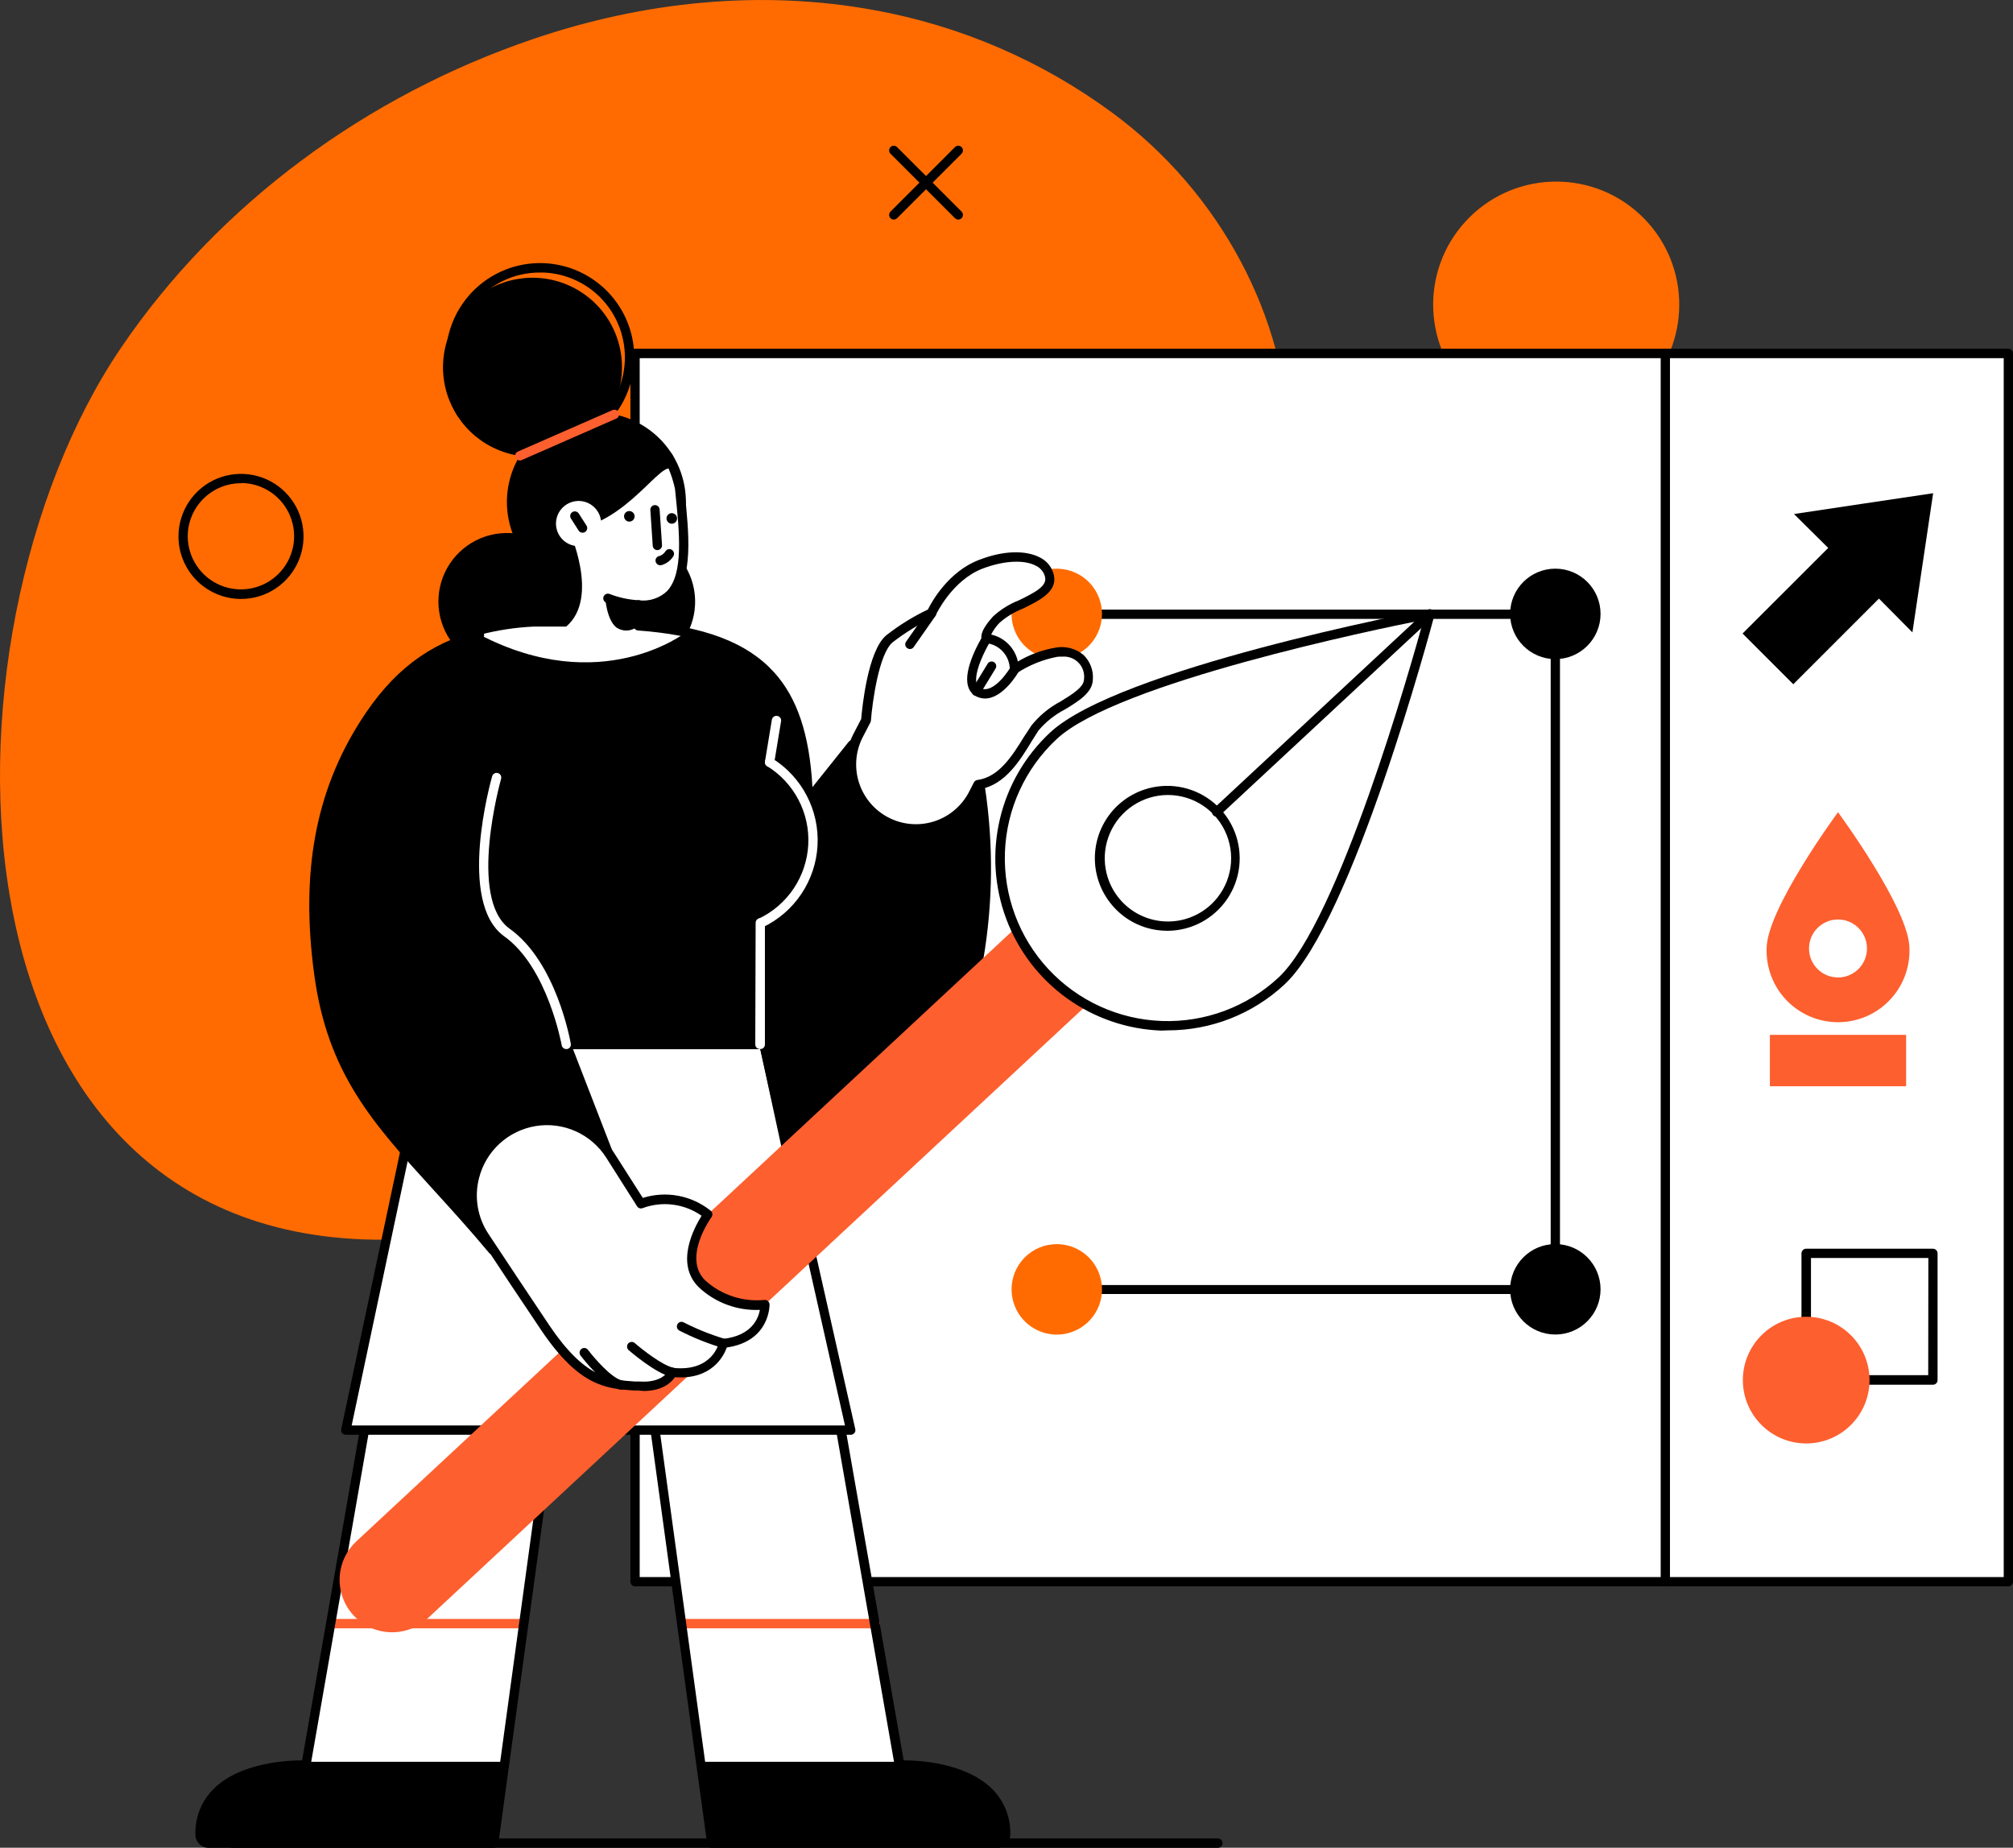 <?xml version="1.0" encoding="UTF-8"?> <svg xmlns="http://www.w3.org/2000/svg" width="207" height="190" viewBox="0 0 207 190" fill="none"><rect x="0" y="0" width="207" height="190" fill="#333333" stroke="none"/><g clip-path="url(#clip0_5588_13055)"><path d="M151.473 40.649C146.324 35.924 145.981 27.92 150.705 22.771C155.43 17.622 163.433 17.278 168.582 22.003C173.731 26.728 174.074 34.732 169.35 39.881C164.625 45.03 156.622 45.374 151.473 40.649Z" fill="#FF6B00"></path><path d="M89.871 1.036C98.752 2.639 107.147 6.259 114.409 11.617C136.845 28.153 140.965 63.311 112.605 76.002C98.172 82.455 80.244 86.062 75.825 103.7C71.98 119.066 56.913 126.659 41.869 127.412C-6.923 129.834 -7.765 65.502 12.451 35.754C22.54 20.895 37.786 9.799 54.812 4.017C66.325 0.09 78.388 -1.066 89.871 1.036Z" fill="#FF6B00"></path><path d="M65.304 36.35H206.523V162.644H65.304V36.35Z" fill="white"></path><path d="M65.304 163.121H206.523C206.65 163.121 206.771 163.071 206.86 162.982C206.95 162.892 207 162.771 207 162.644V36.335C207 36.209 206.95 36.087 206.86 35.998C206.771 35.909 206.65 35.858 206.523 35.858H65.304C65.178 35.858 65.056 35.909 64.967 35.998C64.877 36.087 64.827 36.209 64.827 36.335V162.644C64.827 162.771 64.877 162.892 64.967 162.982C65.056 163.071 65.178 163.121 65.304 163.121ZM206.046 162.167H65.781V36.827H206.046V162.167Z" fill="black"></path><path d="M58.024 136.421L50.752 189.523H21.55C21.428 189.539 21.303 189.529 21.185 189.493C21.067 189.457 20.958 189.397 20.865 189.316C20.772 189.235 20.698 189.135 20.646 189.023C20.595 188.911 20.567 188.789 20.566 188.666C20.521 181.028 31.453 181.497 31.453 181.497L39.545 135.229L58.024 136.421Z" fill="white"></path><path d="M65.9 136.421L73.172 189.523H102.389C102.512 189.54 102.636 189.531 102.755 189.495C102.873 189.46 102.983 189.4 103.076 189.319C103.17 189.237 103.244 189.137 103.295 189.025C103.347 188.912 103.373 188.79 103.373 188.666C103.418 181.028 92.486 181.497 92.486 181.497L84.394 135.229L65.9 136.421Z" fill="white"></path><path d="M70.252 167.436H89.938C90.006 167.444 90.075 167.438 90.141 167.418C90.207 167.398 90.267 167.364 90.319 167.318C90.37 167.273 90.411 167.217 90.439 167.154C90.468 167.092 90.482 167.024 90.482 166.955C90.482 166.886 90.468 166.818 90.439 166.756C90.411 166.693 90.37 166.637 90.319 166.592C90.267 166.547 90.207 166.513 90.141 166.492C90.075 166.472 90.006 166.466 89.938 166.474H70.252C70.134 166.489 70.026 166.546 69.948 166.634C69.87 166.723 69.827 166.837 69.827 166.955C69.827 167.073 69.87 167.187 69.948 167.276C70.026 167.364 70.134 167.421 70.252 167.436Z" fill="#FD5F2F"></path><path d="M34.292 167.436H53.844C53.962 167.421 54.069 167.364 54.147 167.276C54.225 167.187 54.269 167.073 54.269 166.955C54.269 166.837 54.225 166.723 54.147 166.635C54.069 166.546 53.962 166.489 53.844 166.475H34.292C34.175 166.489 34.067 166.546 33.989 166.635C33.91 166.723 33.867 166.837 33.867 166.955C33.867 167.073 33.91 167.187 33.989 167.276C34.067 167.364 34.175 167.421 34.292 167.436Z" fill="#FD5F2F"></path><path d="M21.549 190.008H50.774C50.889 190.007 51 189.964 51.087 189.887C51.173 189.81 51.229 189.705 51.243 189.59L58.523 136.481C58.538 136.35 58.5 136.219 58.419 136.116C58.377 136.065 58.325 136.023 58.266 135.993C58.207 135.964 58.142 135.947 58.076 135.944L39.582 134.752C39.464 134.746 39.348 134.783 39.255 134.855C39.162 134.928 39.098 135.031 39.075 135.147L31.065 181.013C29.575 181.013 24.791 181.229 22.041 183.875C21.399 184.492 20.894 185.238 20.559 186.063C20.224 186.889 20.066 187.776 20.096 188.666C20.098 188.852 20.137 189.035 20.212 189.204C20.287 189.373 20.396 189.526 20.533 189.651C20.669 189.777 20.829 189.874 21.004 189.935C21.179 189.996 21.364 190.021 21.549 190.008ZM50.356 189.046H21.549C21.356 189.046 21.043 189.002 21.043 188.666C21.013 187.906 21.145 187.147 21.429 186.441C21.712 185.735 22.142 185.097 22.689 184.568C25.588 181.766 31.378 181.974 31.437 181.974C31.553 181.978 31.666 181.94 31.756 181.868C31.846 181.796 31.908 181.693 31.929 181.58L39.939 135.736L57.495 136.861L50.356 189.046Z" fill="black"></path><path d="M50.752 189.523H21.55C21.427 189.539 21.303 189.529 21.185 189.493C21.067 189.457 20.958 189.397 20.865 189.316C20.772 189.235 20.697 189.135 20.646 189.023C20.594 188.911 20.567 188.789 20.566 188.666C20.521 181.028 31.453 181.497 31.453 181.497L31.505 181.162H51.914L50.752 189.523Z" fill="black"></path><path d="M102.397 190.008C102.585 190.027 102.775 190.008 102.955 189.949C103.134 189.891 103.3 189.795 103.441 189.669C103.581 189.542 103.693 189.388 103.77 189.215C103.847 189.042 103.887 188.855 103.887 188.666C103.917 187.776 103.76 186.889 103.425 186.063C103.089 185.238 102.584 184.492 101.942 183.875C99.192 181.229 94.386 181.013 92.926 181.013L84.886 135.147C84.863 135.031 84.799 134.928 84.706 134.855C84.613 134.783 84.497 134.746 84.379 134.752L65.885 135.944C65.819 135.947 65.754 135.964 65.695 135.993C65.636 136.023 65.584 136.065 65.542 136.116C65.461 136.219 65.423 136.35 65.438 136.481L72.718 189.59C72.732 189.705 72.788 189.81 72.874 189.887C72.96 189.964 73.072 190.007 73.187 190.008H102.397ZM92.822 181.974C94.073 181.974 98.738 182.146 101.257 184.568C101.801 185.098 102.229 185.737 102.511 186.443C102.794 187.149 102.925 187.906 102.896 188.666C102.896 189.002 102.583 189.046 102.397 189.046H73.59L66.444 136.883L83.999 135.758L92.01 181.602C92.031 181.716 92.092 181.818 92.182 181.89C92.272 181.963 92.386 182.001 92.501 181.997L92.822 181.974Z" fill="black"></path><path d="M73.172 189.523H102.389C102.512 189.54 102.636 189.531 102.755 189.495C102.873 189.46 102.983 189.4 103.076 189.319C103.17 189.237 103.244 189.137 103.295 189.025C103.347 188.912 103.373 188.79 103.373 188.666C103.418 181.028 92.486 181.497 92.486 181.497L92.434 181.162H72.032L73.172 189.523Z" fill="black"></path><path d="M171.248 163.121C171.374 163.121 171.495 163.071 171.585 162.982C171.674 162.892 171.725 162.771 171.725 162.644V36.335C171.725 36.209 171.674 36.087 171.585 35.998C171.495 35.909 171.374 35.858 171.248 35.858C171.121 35.858 171 35.909 170.911 35.998C170.821 36.087 170.771 36.209 170.771 36.335V162.644C170.771 162.771 170.821 162.892 170.911 162.982C171 163.071 171.121 163.121 171.248 163.121Z" fill="black"></path><path d="M187.998 56.343L179.191 65.144L184.407 70.36L193.214 61.552L196.657 65.025L197.722 57.871L198.788 50.717L191.635 51.783L184.481 52.856L187.998 56.343Z" fill="black"></path><path d="M181.665 97.53C181.634 98.514 181.8 99.494 182.155 100.413C182.51 101.331 183.046 102.169 183.731 102.876C184.416 103.583 185.236 104.146 186.143 104.53C187.049 104.914 188.024 105.111 189.008 105.111C189.993 105.111 190.967 104.914 191.874 104.53C192.78 104.146 193.601 103.583 194.286 102.876C194.97 102.169 195.506 101.331 195.861 100.413C196.216 99.494 196.383 98.514 196.352 97.53C196.352 93.476 189.005 83.52 189.005 83.52C189.005 83.52 181.665 93.476 181.665 97.53Z" fill="#FD5F2F"></path><path d="M189.005 100.511C187.359 100.511 186.024 99.176 186.024 97.53C186.024 95.884 187.359 94.549 189.005 94.549C190.651 94.549 191.985 95.884 191.985 97.53C191.985 99.176 190.651 100.511 189.005 100.511Z" fill="white"></path><path d="M182 106.413H196.009V111.696H182V106.413Z" fill="#FD5F2F"></path><path d="M185.734 142.39H198.766C198.893 142.39 199.014 142.34 199.103 142.25C199.193 142.161 199.243 142.04 199.243 141.913V128.88C199.243 128.753 199.193 128.632 199.103 128.543C199.014 128.453 198.893 128.403 198.766 128.403H185.734C185.607 128.403 185.484 128.453 185.394 128.542C185.303 128.631 185.251 128.753 185.249 128.88V141.913C185.249 141.976 185.262 142.039 185.287 142.097C185.311 142.156 185.347 142.209 185.392 142.253C185.437 142.297 185.49 142.332 185.549 142.356C185.608 142.379 185.671 142.391 185.734 142.39ZM198.282 141.406H186.226V129.357H198.297L198.282 141.406Z" fill="black"></path><path d="M185.734 148.426C182.137 148.426 179.221 145.51 179.221 141.913C179.221 138.316 182.137 135.4 185.734 135.4C189.33 135.4 192.246 138.316 192.246 141.913C192.246 145.51 189.33 148.426 185.734 148.426Z" fill="#FD5F2F"></path><path d="M159.937 67.775C157.369 67.775 155.288 65.693 155.288 63.125C155.288 60.556 157.369 58.475 159.937 58.475C162.505 58.475 164.587 60.556 164.587 63.125C164.587 65.693 162.505 67.775 159.937 67.775Z" fill="black"></path><path d="M91.906 22.579C92.034 22.577 92.156 22.526 92.248 22.438L98.88 15.805C98.97 15.716 99.02 15.594 99.02 15.466C99.02 15.339 98.97 15.217 98.88 15.127C98.79 15.037 98.668 14.987 98.541 14.987C98.414 14.987 98.292 15.037 98.202 15.127L91.57 21.759C91.481 21.85 91.432 21.972 91.432 22.099C91.432 22.225 91.481 22.347 91.57 22.438C91.66 22.525 91.78 22.576 91.906 22.579Z" fill="black"></path><path d="M98.537 22.579C98.665 22.577 98.788 22.526 98.88 22.438C98.969 22.347 99.019 22.225 99.019 22.099C99.019 21.972 98.969 21.85 98.88 21.759L92.248 15.127C92.204 15.083 92.151 15.047 92.093 15.023C92.034 14.999 91.972 14.987 91.909 14.987C91.846 14.987 91.784 14.999 91.726 15.023C91.668 15.047 91.615 15.083 91.57 15.127C91.526 15.172 91.49 15.225 91.466 15.283C91.442 15.341 91.43 15.403 91.43 15.466C91.43 15.529 91.442 15.592 91.466 15.65C91.49 15.708 91.526 15.761 91.57 15.805L98.202 22.438C98.291 22.526 98.412 22.577 98.537 22.579Z" fill="black"></path><path d="M24.783 61.589C26.055 61.589 27.298 61.212 28.356 60.506C29.413 59.799 30.238 58.795 30.724 57.62C31.211 56.444 31.338 55.151 31.09 53.904C30.842 52.656 30.23 51.511 29.33 50.611C28.431 49.712 27.285 49.099 26.038 48.851C24.791 48.603 23.497 48.73 22.322 49.217C21.147 49.704 20.143 50.528 19.436 51.586C18.73 52.643 18.353 53.887 18.353 55.158C18.355 56.864 19.033 58.498 20.238 59.704C21.444 60.909 23.078 61.587 24.783 61.589ZM24.783 49.666C25.865 49.668 26.921 49.99 27.82 50.592C28.718 51.194 29.418 52.049 29.831 53.048C30.244 54.048 30.351 55.147 30.139 56.208C29.927 57.268 29.406 58.242 28.641 59.006C27.875 59.771 26.901 60.291 25.84 60.501C24.779 60.712 23.68 60.603 22.681 60.189C21.682 59.775 20.828 59.074 20.228 58.174C19.627 57.275 19.306 56.218 19.306 55.136C19.312 53.688 19.892 52.301 20.919 51.28C21.946 50.259 23.335 49.687 24.783 49.689V49.666Z" fill="black"></path><path d="M70.52 52.081C70.43 53.899 69.802 55.649 68.717 57.11C67.631 58.571 66.137 59.678 64.423 60.29C62.709 60.902 60.852 60.992 59.087 60.548C57.322 60.105 55.728 59.147 54.506 57.798C53.285 56.448 52.491 54.767 52.226 52.966C51.96 51.166 52.234 49.327 53.013 47.682C53.793 46.037 55.042 44.66 56.604 43.725C58.166 42.791 59.97 42.34 61.787 42.431C62.995 42.49 64.179 42.787 65.271 43.304C66.364 43.821 67.344 44.549 68.155 45.445C68.966 46.341 69.592 47.389 69.998 48.527C70.404 49.666 70.582 50.874 70.52 52.081Z" fill="black"></path><path d="M63.948 38.221C63.858 40.039 63.23 41.789 62.145 43.25C61.059 44.711 59.565 45.818 57.851 46.429C56.137 47.041 54.28 47.131 52.515 46.688C50.749 46.244 49.155 45.287 47.934 43.938C46.713 42.588 45.919 40.907 45.653 39.106C45.388 37.305 45.662 35.466 46.441 33.821C47.22 32.176 48.47 30.8 50.032 29.865C51.593 28.93 53.397 28.48 55.215 28.57C56.422 28.63 57.606 28.926 58.699 29.444C59.791 29.961 60.771 30.688 61.583 31.585C62.394 32.481 63.02 33.528 63.426 34.667C63.832 35.806 64.009 37.013 63.948 38.221Z" fill="black"></path><path d="M55.521 46.432C58.008 46.436 60.401 45.482 62.205 43.768C64.008 42.055 65.083 39.714 65.207 37.229C65.304 35.315 64.83 33.415 63.847 31.77C62.863 30.125 61.413 28.808 59.681 27.987C57.949 27.166 56.012 26.878 54.116 27.158C52.22 27.439 50.45 28.275 49.029 29.562C47.609 30.849 46.602 32.529 46.136 34.388C45.67 36.248 45.767 38.203 46.413 40.008C47.06 41.813 48.227 43.385 49.767 44.526C51.307 45.667 53.151 46.325 55.066 46.417L55.521 46.432ZM55.521 28.026H55.968C57.112 28.082 58.234 28.362 59.27 28.852C60.306 29.342 61.235 30.031 62.004 30.88C62.773 31.73 63.367 32.722 63.751 33.802C64.136 34.881 64.304 36.026 64.246 37.17C64.191 38.317 63.91 39.442 63.419 40.48C62.928 41.518 62.237 42.449 61.385 43.219C60.534 43.99 59.539 44.585 58.457 44.97C57.375 45.355 56.228 45.523 55.081 45.464C53.356 45.381 51.695 44.788 50.308 43.76C48.921 42.732 47.871 41.315 47.29 39.689C46.709 38.063 46.623 36.302 47.045 34.627C47.466 32.953 48.375 31.441 49.656 30.284C51.253 28.828 53.337 28.022 55.498 28.026H55.521Z" fill="black"></path><path d="M59.172 62.208C59.102 63.6 58.622 64.94 57.792 66.059C56.961 67.178 55.818 68.026 54.505 68.495C53.193 68.964 51.772 69.034 50.42 68.696C49.068 68.358 47.847 67.626 46.911 66.594C45.974 65.562 45.365 64.275 45.16 62.897C44.954 61.519 45.161 60.111 45.756 58.85C46.35 57.59 47.305 56.534 48.499 55.816C49.693 55.098 51.074 54.75 52.465 54.816C54.334 54.908 56.09 55.739 57.347 57.125C58.605 58.511 59.261 60.339 59.172 62.208Z" fill="black"></path><path d="M71.473 62.208C71.406 63.602 70.926 64.945 70.095 66.066C69.264 67.187 68.119 68.037 66.806 68.508C65.492 68.979 64.068 69.049 62.714 68.711C61.36 68.372 60.137 67.64 59.199 66.606C58.261 65.573 57.651 64.284 57.446 62.904C57.24 61.523 57.449 60.113 58.045 58.851C58.641 57.589 59.597 56.532 60.794 55.814C61.991 55.096 63.373 54.748 64.767 54.816C66.636 54.908 68.392 55.739 69.649 57.125C70.906 58.511 71.563 60.339 71.473 62.208Z" fill="black"></path><path d="M35.566 147.055L43.978 107.411H78.553L87.487 147.055H35.566Z" fill="white"></path><path d="M35.566 147.532H87.487C87.559 147.533 87.63 147.517 87.695 147.487C87.76 147.456 87.816 147.411 87.861 147.355C87.905 147.298 87.937 147.233 87.952 147.163C87.967 147.093 87.966 147.02 87.949 146.951L79.008 107.307C78.985 107.201 78.927 107.106 78.843 107.038C78.759 106.97 78.654 106.934 78.546 106.934H43.971C43.861 106.932 43.753 106.969 43.667 107.039C43.581 107.108 43.523 107.206 43.502 107.314L35.089 146.958C35.073 147.027 35.074 147.099 35.089 147.168C35.105 147.237 35.137 147.302 35.181 147.357C35.225 147.412 35.282 147.456 35.346 147.487C35.41 147.517 35.48 147.533 35.551 147.532H35.566ZM86.891 146.578H36.162L44.359 107.888H78.181L86.891 146.578Z" fill="black"></path><path d="M37.51 74.34C40.916 68.997 45.558 64.898 54.887 64.466L65.49 64.339C78.761 65.286 82.874 70.815 83.143 82.395V82.231L87.614 76.575L100.773 81.046C100.773 81.046 106.868 114.93 81.213 119.871L78.53 107.486H58.195L62.435 118.44L50.64 128.545C41.556 117.702 34.508 112.993 32.756 100.168C31.236 88.267 33.606 80.421 37.51 74.34Z" fill="black"></path><path d="M54.887 64.429H58.225C61.727 61.448 58.486 54.466 58.486 54.466C64.447 54.048 68.172 46.909 69.156 48.355C69.555 48.921 69.811 49.576 69.901 50.263C70.505 56.165 71.287 62.514 65.676 62.238L65.572 64.347C67.242 64.46 68.902 64.684 70.542 65.017C70.341 65.174 61.734 71.724 49.343 65.271C51.156 64.797 53.014 64.515 54.887 64.429Z" fill="white"></path><path d="M50.67 128.954C50.785 128.953 50.896 128.911 50.983 128.835L62.779 118.723C62.853 118.658 62.906 118.572 62.93 118.476C62.954 118.38 62.948 118.279 62.913 118.186L58.926 107.888H78.18L80.781 119.9C80.808 120.022 80.881 120.129 80.986 120.197C81.09 120.265 81.217 120.29 81.34 120.265C92.04 118.209 98.88 110.72 101.116 98.655C102.114 92.79 102.169 86.802 101.28 80.92C101.265 80.835 101.227 80.757 101.17 80.692C101.114 80.628 101.041 80.58 100.959 80.554L87.8 76.121C87.707 76.089 87.606 76.087 87.511 76.115C87.416 76.143 87.332 76.199 87.271 76.277L83.545 80.942C83.247 75.517 81.973 71.724 79.567 69.094C76.765 66.031 72.353 64.376 65.684 63.877C65.558 63.867 65.433 63.908 65.336 63.99C65.24 64.073 65.18 64.19 65.17 64.317C65.16 64.443 65.201 64.569 65.284 64.665C65.366 64.761 65.483 64.821 65.61 64.831C77.763 65.733 82.376 70.502 82.651 82.41C82.653 82.532 82.702 82.648 82.789 82.734C82.875 82.821 82.991 82.87 83.113 82.872C83.234 82.874 83.352 82.832 83.443 82.751C83.534 82.671 83.592 82.56 83.605 82.44L87.793 77.164L100.356 81.397C101.183 87.085 101.116 92.868 100.155 98.536C97.986 110.198 91.742 117.165 81.593 119.304L79.008 107.381C78.987 107.274 78.929 107.177 78.845 107.108C78.761 107.039 78.655 107.001 78.546 107.001H58.211C58.133 107.001 58.057 107.019 57.988 107.055C57.919 107.091 57.86 107.143 57.816 107.207C57.772 107.271 57.744 107.345 57.735 107.422C57.726 107.499 57.736 107.577 57.764 107.649L61.884 118.283L50.707 127.866C48.829 125.631 47.078 123.708 45.372 121.838C39.113 114.952 34.59 109.974 33.256 100.093C31.877 89.839 33.345 81.747 37.891 74.623C40.983 69.772 44.545 67.037 49.425 65.763C49.486 65.747 49.543 65.719 49.593 65.682C49.643 65.644 49.685 65.597 49.717 65.543C49.749 65.489 49.77 65.429 49.779 65.367C49.788 65.305 49.784 65.242 49.768 65.181C49.753 65.121 49.725 65.064 49.687 65.013C49.65 64.963 49.602 64.921 49.549 64.889C49.495 64.858 49.435 64.837 49.373 64.828C49.311 64.819 49.248 64.823 49.187 64.838C44.053 66.18 40.32 69.041 37.086 74.109C32.414 81.434 30.901 89.757 32.31 100.19C33.681 110.362 38.271 115.437 44.664 122.449C46.452 124.416 48.308 126.45 50.282 128.82C50.323 128.868 50.373 128.907 50.43 128.935C50.486 128.964 50.547 128.98 50.61 128.984L50.67 128.954Z" fill="black"></path><path d="M58.225 107.873H58.307C58.37 107.863 58.429 107.841 58.482 107.808C58.536 107.774 58.582 107.731 58.618 107.679C58.654 107.628 58.679 107.57 58.693 107.508C58.706 107.447 58.707 107.383 58.695 107.322C58.635 106.979 57.205 98.923 52.406 95.496C48.069 92.388 51.497 80.204 51.527 80.085C51.544 80.025 51.55 79.962 51.543 79.9C51.536 79.837 51.517 79.777 51.487 79.722C51.457 79.667 51.416 79.618 51.368 79.579C51.319 79.54 51.263 79.51 51.202 79.493C51.142 79.475 51.079 79.469 51.017 79.476C50.955 79.483 50.894 79.502 50.839 79.532C50.784 79.562 50.736 79.603 50.696 79.652C50.657 79.701 50.628 79.757 50.61 79.817C50.461 80.346 46.974 92.776 51.847 96.278C56.318 99.467 57.741 107.411 57.756 107.456C57.77 107.57 57.826 107.676 57.912 107.753C57.999 107.829 58.11 107.872 58.225 107.873Z" fill="white"></path><path d="M78.24 95.391C78.312 95.391 78.383 95.375 78.449 95.346C80.054 94.578 81.422 93.391 82.411 91.912C83.4 90.432 83.972 88.713 84.069 86.936C84.165 85.159 83.781 83.388 82.957 81.811C82.133 80.233 80.901 78.906 79.388 77.969C79.279 77.904 79.15 77.885 79.028 77.914C78.906 77.943 78.799 78.019 78.732 78.125C78.666 78.233 78.645 78.362 78.674 78.485C78.704 78.608 78.781 78.715 78.888 78.781C80.255 79.626 81.368 80.823 82.112 82.248C82.856 83.672 83.202 85.27 83.114 86.875C83.026 88.479 82.508 90.03 81.614 91.365C80.719 92.7 79.482 93.769 78.031 94.46C77.918 94.514 77.831 94.612 77.789 94.73C77.747 94.849 77.754 94.979 77.808 95.093C77.844 95.179 77.903 95.253 77.98 95.306C78.057 95.359 78.147 95.388 78.24 95.391Z" fill="white"></path><path d="M79.141 78.856C79.254 78.857 79.363 78.818 79.449 78.745C79.535 78.673 79.593 78.572 79.611 78.461L80.319 74.161C80.329 74.099 80.327 74.036 80.313 73.975C80.299 73.914 80.272 73.856 80.236 73.806C80.199 73.755 80.152 73.712 80.099 73.68C80.045 73.647 79.986 73.626 79.924 73.617C79.799 73.595 79.671 73.624 79.567 73.697C79.464 73.769 79.394 73.88 79.372 74.004L78.664 78.304C78.645 78.43 78.675 78.557 78.749 78.66C78.823 78.764 78.934 78.834 79.059 78.856H79.141Z" fill="white"></path><path d="M78.18 107.873C78.243 107.874 78.306 107.862 78.364 107.839C78.422 107.815 78.475 107.78 78.52 107.736C78.564 107.691 78.599 107.638 78.623 107.58C78.647 107.522 78.658 107.459 78.657 107.396V94.899C78.657 94.772 78.607 94.65 78.518 94.559C78.429 94.469 78.308 94.417 78.18 94.415C78.054 94.415 77.933 94.465 77.843 94.555C77.754 94.644 77.704 94.766 77.704 94.892L77.666 107.396C77.666 107.523 77.716 107.644 77.806 107.733C77.895 107.823 78.017 107.873 78.143 107.873H78.18Z" fill="white"></path><path d="M39.284 167.741C40.121 167.907 40.985 167.871 41.805 167.637C42.625 167.402 43.378 166.976 44 166.393L123.73 92.202L116.376 84.303L36.646 158.494C35.917 159.171 35.389 160.036 35.121 160.994C34.853 161.953 34.855 162.967 35.127 163.924C35.4 164.881 35.931 165.744 36.664 166.418C37.396 167.091 38.3 167.55 39.276 167.741H39.284Z" fill="#FD5F2F"></path><path d="M108.314 75.644C104.97 78.756 102.999 83.068 102.835 87.633C102.671 92.198 104.326 96.641 107.438 99.985C110.55 103.329 114.862 105.3 119.427 105.464C123.991 105.629 128.434 103.973 131.778 100.861C138.745 94.378 147.046 63.125 147.046 63.125C147.046 63.125 115.281 69.161 108.314 75.644Z" fill="white"></path><path d="M120.065 105.95C124.535 105.959 128.841 104.265 132.106 101.211C139.088 94.706 147.165 64.526 147.508 63.244C147.527 63.166 147.527 63.084 147.508 63.006C147.488 62.928 147.45 62.856 147.396 62.797C147.341 62.738 147.272 62.694 147.195 62.669C147.118 62.644 147.036 62.64 146.957 62.655C145.653 62.901 114.975 68.788 107.986 75.323C105.425 77.709 103.628 80.801 102.823 84.207C102.018 87.614 102.241 91.183 103.464 94.463C104.686 97.743 106.853 100.587 109.691 102.635C112.529 104.684 115.911 105.845 119.409 105.973L120.065 105.95ZM146.383 63.743C145.071 68.505 137.65 94.743 131.48 100.511C128.229 103.536 123.909 105.147 119.471 104.987C115.033 104.828 110.84 102.912 107.814 99.661C104.789 96.41 103.178 92.09 103.338 87.652C103.497 83.213 105.413 79.02 108.664 75.994C114.834 70.226 141.517 64.704 146.383 63.743Z" fill="black"></path><path d="M120.057 95.712C121.269 95.707 122.461 95.407 123.531 94.837C124.601 94.267 125.515 93.445 126.195 92.442C126.875 91.439 127.301 90.285 127.434 89.08C127.568 87.876 127.405 86.657 126.961 85.529C126.517 84.401 125.804 83.399 124.885 82.609C123.966 81.819 122.868 81.265 121.687 80.995C120.505 80.725 119.276 80.748 118.105 81.061C116.934 81.373 115.857 81.967 114.968 82.79C114.249 83.457 113.67 84.259 113.262 85.15C112.854 86.041 112.625 87.004 112.59 87.984C112.555 88.963 112.713 89.94 113.056 90.858C113.399 91.776 113.919 92.618 114.588 93.335C115.255 94.057 116.061 94.639 116.956 95.046C117.852 95.453 118.82 95.677 119.804 95.704L120.057 95.712ZM120.057 81.747C121.367 81.739 122.648 82.127 123.734 82.859C124.82 83.592 125.659 84.635 126.142 85.853C126.625 87.07 126.729 88.405 126.441 89.683C126.153 90.961 125.486 92.122 124.528 93.014C123.903 93.596 123.169 94.049 122.369 94.347C121.569 94.645 120.718 94.782 119.864 94.751C119.011 94.72 118.172 94.521 117.396 94.165C116.62 93.81 115.921 93.305 115.34 92.679C114.48 91.752 113.908 90.594 113.695 89.347C113.482 88.1 113.637 86.818 114.142 85.658C114.646 84.498 115.478 83.51 116.535 82.816C117.592 82.121 118.829 81.749 120.094 81.747H120.057Z" fill="black"></path><path d="M125.123 83.968C125.183 83.969 125.241 83.958 125.296 83.936C125.351 83.915 125.401 83.882 125.444 83.841L147.336 63.475C147.423 63.384 147.472 63.262 147.472 63.136C147.472 63.01 147.423 62.888 147.336 62.797C147.246 62.708 147.124 62.658 146.997 62.658C146.87 62.658 146.748 62.708 146.658 62.797L124.773 83.163C124.685 83.253 124.635 83.375 124.635 83.502C124.635 83.629 124.685 83.75 124.773 83.841C124.819 83.886 124.874 83.92 124.935 83.942C124.995 83.964 125.059 83.972 125.123 83.968Z" fill="black"></path><path d="M65.662 64.794C65.789 64.794 65.91 64.744 66 64.654C66.089 64.565 66.139 64.444 66.139 64.317V62.685C66.72 62.703 67.298 62.603 67.839 62.39C68.379 62.178 68.871 61.857 69.284 61.448C71.296 59.324 70.849 54.891 70.409 50.606L70.364 50.173C70.119 48.961 69.697 47.791 69.112 46.701C69.041 46.596 68.932 46.524 68.808 46.499C68.684 46.474 68.555 46.498 68.449 46.567C68.343 46.637 68.269 46.745 68.243 46.87C68.217 46.993 68.24 47.123 68.308 47.23C68.809 48.19 69.18 49.212 69.41 50.27L69.455 50.703C69.872 54.779 70.305 58.982 68.591 60.785C68.207 61.148 67.747 61.421 67.244 61.583C66.741 61.746 66.208 61.794 65.685 61.724C65.621 61.719 65.556 61.729 65.496 61.75C65.436 61.772 65.381 61.806 65.335 61.851C65.287 61.895 65.249 61.95 65.223 62.01C65.197 62.07 65.184 62.135 65.186 62.201V64.317C65.184 64.38 65.196 64.442 65.22 64.501C65.243 64.559 65.278 64.612 65.323 64.657C65.367 64.701 65.421 64.736 65.479 64.76C65.537 64.783 65.599 64.795 65.662 64.794Z" fill="black"></path><path d="M64.172 53.065C64.166 53.172 64.192 53.279 64.247 53.372C64.302 53.465 64.384 53.539 64.481 53.585C64.579 53.632 64.688 53.648 64.794 53.632C64.901 53.616 65.001 53.569 65.081 53.497C65.16 53.424 65.217 53.33 65.243 53.225C65.269 53.12 65.263 53.01 65.226 52.909C65.19 52.807 65.124 52.719 65.037 52.656C64.95 52.592 64.846 52.555 64.738 52.55C64.595 52.544 64.455 52.595 64.349 52.691C64.243 52.788 64.179 52.922 64.172 53.065Z" fill="black"></path><path d="M68.538 53.281C68.532 53.389 68.558 53.495 68.614 53.588C68.669 53.681 68.75 53.755 68.847 53.801C68.945 53.848 69.054 53.864 69.161 53.848C69.267 53.833 69.367 53.785 69.447 53.713C69.526 53.64 69.583 53.546 69.609 53.441C69.635 53.336 69.629 53.226 69.593 53.125C69.556 53.023 69.49 52.935 69.403 52.871C69.316 52.808 69.212 52.771 69.104 52.767C68.961 52.761 68.822 52.811 68.715 52.907C68.609 53.004 68.546 53.138 68.538 53.281Z" fill="black"></path><path d="M57.174 53.75C57.157 54.209 57.276 54.662 57.516 55.053C57.756 55.444 58.106 55.755 58.522 55.947C58.939 56.14 59.403 56.205 59.856 56.134C60.309 56.063 60.731 55.86 61.069 55.55C61.407 55.24 61.646 54.837 61.755 54.391C61.865 53.946 61.84 53.478 61.684 53.047C61.528 52.615 61.248 52.24 60.879 51.967C60.51 51.694 60.069 51.537 59.611 51.515C59.304 51.501 58.997 51.547 58.708 51.652C58.42 51.757 58.154 51.918 57.928 52.126C57.702 52.334 57.518 52.584 57.389 52.863C57.26 53.142 57.187 53.443 57.174 53.75Z" fill="white"></path><path d="M59.902 54.779C59.989 54.78 60.075 54.758 60.151 54.714C60.226 54.669 60.288 54.605 60.329 54.528C60.371 54.452 60.391 54.365 60.386 54.277C60.382 54.19 60.353 54.106 60.304 54.033L59.514 52.804C59.446 52.697 59.338 52.622 59.215 52.595C59.091 52.567 58.961 52.59 58.855 52.659C58.748 52.727 58.673 52.835 58.645 52.958C58.618 53.082 58.641 53.211 58.709 53.318L59.499 54.555C59.542 54.623 59.601 54.68 59.672 54.719C59.742 54.758 59.821 54.778 59.902 54.779Z" fill="black"></path><path d="M67.629 56.567C67.756 56.558 67.875 56.498 67.958 56.402C68.042 56.306 68.084 56.18 68.076 56.053L67.83 52.387C67.827 52.323 67.81 52.261 67.782 52.204C67.754 52.147 67.715 52.097 67.667 52.055C67.619 52.013 67.564 51.982 67.503 51.962C67.443 51.942 67.379 51.934 67.316 51.94C67.254 51.943 67.193 51.959 67.137 51.987C67.081 52.015 67.031 52.053 66.99 52.1C66.949 52.148 66.918 52.203 66.898 52.262C66.879 52.321 66.871 52.384 66.877 52.446L67.122 56.12C67.126 56.183 67.142 56.244 67.17 56.3C67.197 56.357 67.236 56.407 67.283 56.449C67.33 56.49 67.385 56.522 67.444 56.542C67.504 56.563 67.567 56.571 67.629 56.567Z" fill="black"></path><path d="M67.897 58.125H67.964C68.493 57.993 68.949 57.662 69.238 57.201C69.306 57.093 69.328 56.962 69.3 56.838C69.272 56.714 69.196 56.606 69.089 56.537C69.037 56.503 68.978 56.48 68.916 56.469C68.855 56.458 68.791 56.46 68.73 56.474C68.669 56.487 68.611 56.514 68.56 56.55C68.51 56.587 68.466 56.633 68.434 56.686C68.29 56.912 68.075 57.083 67.823 57.171C67.76 57.178 67.7 57.198 67.645 57.229C67.59 57.26 67.542 57.302 67.504 57.352C67.466 57.402 67.438 57.459 67.422 57.52C67.407 57.581 67.403 57.645 67.413 57.707C67.429 57.824 67.487 57.93 67.576 58.007C67.665 58.084 67.779 58.126 67.897 58.125Z" fill="black"></path><path d="M65.513 64.451C65.213 64.688 64.846 64.823 64.464 64.836C64.082 64.85 63.705 64.741 63.39 64.526C62.361 63.728 62.227 61.388 62.227 61.388L65.625 62.201L65.513 64.451Z" fill="black"></path><path d="M65.662 62.678C65.784 62.676 65.901 62.628 65.989 62.544C66.078 62.459 66.131 62.345 66.139 62.223C66.143 62.16 66.134 62.097 66.113 62.038C66.092 61.978 66.06 61.923 66.017 61.877C65.975 61.83 65.923 61.793 65.866 61.766C65.809 61.74 65.747 61.725 65.684 61.724C64.663 61.669 63.657 61.452 62.703 61.083C62.587 61.032 62.455 61.03 62.337 61.077C62.219 61.124 62.124 61.216 62.074 61.332C62.023 61.449 62.021 61.581 62.068 61.699C62.115 61.817 62.207 61.912 62.324 61.962C63.383 62.391 64.506 62.643 65.647 62.707L65.662 62.678Z" fill="black"></path><path d="M108.671 133.06H159.937C160.064 133.06 160.185 133.01 160.274 132.921C160.364 132.831 160.414 132.71 160.414 132.583V63.162C160.414 63.035 160.364 62.914 160.274 62.825C160.185 62.735 160.064 62.685 159.937 62.685H108.671C108.545 62.685 108.424 62.735 108.334 62.825C108.245 62.914 108.195 63.035 108.195 63.162C108.195 63.288 108.245 63.41 108.334 63.499C108.424 63.589 108.545 63.639 108.671 63.639H159.46V132.136H108.671C108.603 132.128 108.534 132.134 108.469 132.154C108.403 132.174 108.342 132.208 108.291 132.254C108.24 132.299 108.198 132.355 108.17 132.418C108.142 132.48 108.127 132.548 108.127 132.617C108.127 132.686 108.142 132.754 108.17 132.816C108.198 132.879 108.24 132.935 108.291 132.98C108.342 133.026 108.403 133.06 108.469 133.08C108.534 133.1 108.603 133.106 108.671 133.098V133.06Z" fill="black"></path><path d="M159.937 137.226C157.369 137.226 155.288 135.144 155.288 132.576C155.288 130.008 157.369 127.926 159.937 127.926C162.505 127.926 164.587 130.008 164.587 132.576C164.587 135.144 162.505 137.226 159.937 137.226Z" fill="black"></path><path d="M104.021 132.583C104.021 133.503 104.294 134.402 104.805 135.167C105.316 135.931 106.042 136.527 106.891 136.879C107.741 137.231 108.676 137.323 109.578 137.144C110.48 136.964 111.308 136.522 111.958 135.871C112.609 135.221 113.052 134.392 113.231 133.49C113.41 132.588 113.318 131.654 112.966 130.804C112.615 129.954 112.018 129.228 111.254 128.717C110.489 128.206 109.59 127.933 108.671 127.933C108.06 127.932 107.455 128.052 106.89 128.285C106.326 128.519 105.813 128.861 105.381 129.293C104.949 129.725 104.606 130.238 104.373 130.803C104.14 131.367 104.02 131.972 104.021 132.583Z" fill="#FF6B00"></path><path d="M23.866 190.007H125.287C125.405 189.993 125.512 189.936 125.591 189.847C125.669 189.759 125.712 189.645 125.712 189.527C125.712 189.409 125.669 189.295 125.591 189.206C125.512 189.118 125.405 189.061 125.287 189.046H23.866C23.749 189.061 23.641 189.118 23.563 189.206C23.485 189.295 23.442 189.409 23.442 189.527C23.442 189.645 23.485 189.759 23.563 189.847C23.641 189.936 23.749 189.993 23.866 190.007Z" fill="black"></path><path d="M104.648 60.792C104.186 61.587 103.97 62.502 104.027 63.42C104.085 64.338 104.413 65.218 104.971 65.949C105.529 66.68 106.291 67.23 107.161 67.528C108.031 67.826 108.97 67.859 109.859 67.624C110.747 67.388 111.547 66.894 112.155 66.204C112.763 65.515 113.153 64.66 113.276 63.748C113.398 62.837 113.248 61.91 112.844 61.084C112.439 60.258 111.799 59.57 111.004 59.108C110.476 58.8 109.893 58.6 109.287 58.518C108.682 58.436 108.067 58.474 107.476 58.631C106.886 58.787 106.332 59.059 105.846 59.43C105.361 59.801 104.954 60.264 104.648 60.792Z" fill="#FF6B00"></path><path d="M88.217 75.711L89.059 74.086C89.059 74.086 89.581 67.246 91.488 65.696C92.826 64.662 94.272 63.777 95.802 63.058C95.802 63.058 97.487 59.332 100.892 58.035C104.297 56.738 107.494 57.163 107.941 59.294C108.388 61.426 103.88 62.178 102.494 63.706C101.108 65.234 101.428 65.673 101.428 65.673C102.214 65.755 102.942 66.121 103.476 66.704C104.01 67.286 104.313 68.043 104.327 68.833C105.645 67.968 107.121 67.372 108.671 67.082C110.653 66.821 111.972 67.924 111.935 69.854C111.898 71.784 107.807 72.782 106.413 74.869C105.02 76.955 103.492 80.279 100.549 80.704L99.975 81.814C99.232 83.241 97.995 84.349 96.495 84.932C94.996 85.514 93.335 85.532 91.823 84.981C90.94 84.658 90.135 84.15 89.463 83.491C88.79 82.833 88.266 82.038 87.925 81.161C87.584 80.284 87.433 79.344 87.483 78.405C87.534 77.465 87.784 76.546 88.217 75.711Z" fill="white"></path><path d="M94.081 85.853C95.381 85.854 96.657 85.499 97.769 84.827C98.882 84.154 99.789 83.189 100.392 82.037L100.862 81.136C103.388 80.637 104.893 78.2 106.078 76.24C106.323 75.845 106.554 75.495 106.778 75.13C107.535 74.232 108.462 73.493 109.505 72.954C110.996 72.052 112.359 71.188 112.381 69.861C112.415 69.394 112.345 68.925 112.176 68.489C112.008 68.052 111.744 67.658 111.405 67.335C111.016 67.013 110.561 66.779 110.072 66.651C109.583 66.522 109.072 66.501 108.574 66.59C107.195 66.822 105.871 67.307 104.669 68.021C104.523 67.344 104.186 66.724 103.699 66.233C103.212 65.742 102.595 65.4 101.92 65.249C102.153 64.789 102.457 64.369 102.821 64.004C103.511 63.412 104.294 62.938 105.139 62.603C106.823 61.783 108.738 60.867 108.38 59.168C108.297 58.78 108.129 58.416 107.888 58.102C107.647 57.787 107.339 57.53 106.987 57.349C105.496 56.545 103.172 56.604 100.698 57.566C97.516 58.765 95.795 61.91 95.415 62.678C93.904 63.397 92.478 64.279 91.16 65.308C89.222 66.88 88.649 72.857 88.559 73.93L87.762 75.465C87.296 76.361 87.027 77.347 86.973 78.355C86.918 79.364 87.08 80.372 87.447 81.314C87.814 82.255 88.377 83.106 89.1 83.812C89.822 84.518 90.687 85.061 91.637 85.406C92.418 85.7 93.246 85.851 94.081 85.853ZM109.237 67.521C109.544 67.495 109.854 67.537 110.143 67.645C110.432 67.753 110.693 67.925 110.907 68.147C111.122 68.369 111.284 68.636 111.381 68.929C111.479 69.222 111.51 69.532 111.472 69.839C111.472 70.651 110.288 71.374 109.043 72.141C107.892 72.749 106.878 73.586 106.063 74.601C105.824 74.951 105.593 75.346 105.318 75.733C104.11 77.693 102.739 79.906 100.504 80.204C100.429 80.216 100.357 80.244 100.295 80.288C100.233 80.332 100.182 80.39 100.146 80.458L99.573 81.568C98.799 82.974 97.506 84.022 95.971 84.487C94.435 84.953 92.779 84.8 91.355 84.06C89.93 83.321 88.852 82.054 88.349 80.53C87.846 79.006 87.959 77.346 88.664 75.905L89.506 74.28C89.534 74.224 89.552 74.164 89.558 74.101C89.699 72.253 90.377 67.208 91.793 66.046C93.094 65.036 94.504 64.173 95.996 63.475C96.103 63.428 96.188 63.343 96.234 63.236C96.234 63.236 97.888 59.66 101.063 58.46C103.246 57.633 105.355 57.528 106.555 58.192C106.788 58.304 106.991 58.469 107.15 58.673C107.309 58.877 107.419 59.115 107.471 59.369C107.665 60.256 106.465 60.911 104.751 61.739C103.791 62.117 102.907 62.668 102.143 63.363C100.772 64.854 100.795 65.599 101.048 65.934C101.089 65.988 101.14 66.033 101.199 66.067C101.258 66.1 101.323 66.121 101.391 66.128C102.061 66.198 102.681 66.512 103.134 67.011C103.586 67.51 103.838 68.159 103.842 68.833C103.849 68.918 103.877 69.001 103.923 69.072C103.97 69.144 104.035 69.203 104.11 69.243C104.186 69.279 104.27 69.295 104.354 69.288C104.438 69.282 104.518 69.253 104.587 69.205C105.846 68.384 107.254 67.817 108.73 67.536C108.899 67.52 109.068 67.516 109.237 67.521Z" fill="black"></path><path d="M93.575 66.739C93.651 66.738 93.727 66.719 93.794 66.683C93.862 66.646 93.919 66.594 93.962 66.53L96.198 63.333C96.233 63.282 96.258 63.223 96.272 63.161C96.285 63.1 96.286 63.036 96.274 62.974C96.263 62.913 96.239 62.853 96.205 62.8C96.171 62.748 96.126 62.702 96.075 62.666C96.023 62.631 95.964 62.605 95.903 62.592C95.841 62.579 95.778 62.578 95.716 62.59C95.654 62.601 95.595 62.625 95.542 62.659C95.489 62.693 95.444 62.737 95.408 62.789L93.172 65.986C93.1 66.09 93.072 66.218 93.095 66.343C93.117 66.467 93.188 66.577 93.292 66.649C93.374 66.709 93.473 66.74 93.575 66.739Z" fill="black"></path><path d="M100.385 71.553C100.467 71.553 100.547 71.533 100.619 71.493C100.69 71.454 100.751 71.398 100.795 71.329L102.367 68.758C102.402 68.705 102.426 68.645 102.438 68.582C102.449 68.519 102.448 68.455 102.434 68.393C102.42 68.331 102.394 68.272 102.357 68.22C102.32 68.168 102.273 68.124 102.218 68.09C102.164 68.057 102.103 68.035 102.04 68.025C101.977 68.016 101.913 68.019 101.851 68.034C101.789 68.05 101.731 68.078 101.68 68.117C101.629 68.155 101.587 68.204 101.555 68.259L99.983 70.83C99.917 70.938 99.896 71.067 99.925 71.19C99.955 71.313 100.032 71.419 100.139 71.486C100.214 71.529 100.299 71.552 100.385 71.553Z" fill="black"></path><path d="M101.28 71.828C103.158 71.828 104.678 69.198 104.752 69.071C104.784 69.017 104.804 68.957 104.812 68.895C104.821 68.833 104.816 68.77 104.8 68.709C104.783 68.649 104.754 68.593 104.715 68.543C104.676 68.494 104.628 68.453 104.573 68.423C104.464 68.36 104.335 68.343 104.214 68.375C104.093 68.407 103.989 68.486 103.925 68.594C103.925 68.594 102.226 71.478 100.781 70.748C100.694 70.704 100.618 70.642 100.558 70.566C100.497 70.49 100.454 70.402 100.43 70.308C100.103 69.153 101.347 66.746 101.854 65.919C101.889 65.866 101.912 65.806 101.924 65.743C101.935 65.68 101.934 65.616 101.92 65.554C101.906 65.491 101.88 65.433 101.843 65.381C101.806 65.329 101.759 65.285 101.704 65.251C101.65 65.218 101.59 65.196 101.526 65.186C101.463 65.177 101.399 65.18 101.337 65.195C101.275 65.211 101.217 65.239 101.167 65.278C101.116 65.316 101.073 65.365 101.041 65.42C100.833 65.763 99.014 68.818 99.551 70.569C99.61 70.791 99.714 70.997 99.858 71.176C100.002 71.354 100.182 71.501 100.386 71.605C100.663 71.745 100.969 71.821 101.28 71.828Z" fill="black"></path><path d="M53.449 47.349C53.515 47.351 53.581 47.339 53.642 47.312L63.374 43.042C63.489 42.99 63.58 42.895 63.625 42.777C63.671 42.659 63.667 42.528 63.616 42.412C63.565 42.297 63.469 42.206 63.351 42.161C63.233 42.115 63.102 42.119 62.986 42.17L53.255 46.432C53.139 46.485 53.048 46.58 53.002 46.699C52.956 46.817 52.959 46.949 53.009 47.066C53.047 47.151 53.108 47.223 53.187 47.273C53.265 47.323 53.356 47.35 53.449 47.349Z" fill="#FD5F2F"></path><path d="M52.562 116.122C54.278 115.188 56.284 114.941 58.174 115.433C60.065 115.924 61.697 117.116 62.741 118.768L65.9 123.76C67.046 123.337 68.282 123.216 69.489 123.411C70.695 123.605 71.831 124.108 72.785 124.871C72.785 124.871 69.469 129.342 72.197 132.017C73.064 132.805 74.087 133.402 75.2 133.77C76.313 134.137 77.491 134.266 78.657 134.148C78.657 134.148 78.769 137.651 74.38 138.128C74.38 138.128 73.635 141.6 69.164 141.108C69.164 141.108 68.523 142.748 65.707 142.532C62.89 142.316 60.125 142.472 56.124 136.57C54.321 133.895 51.921 130.288 49.842 127.129C49.252 126.241 48.853 125.24 48.671 124.189C48.488 123.139 48.526 122.062 48.782 121.027C49.037 119.992 49.506 119.022 50.156 118.177C50.807 117.333 51.627 116.633 52.562 116.122Z" fill="white"></path><path d="M66.176 143.031C68.165 143.031 69.059 142.122 69.402 141.615C73.165 141.891 74.409 139.476 74.737 138.56C79.208 137.911 79.134 134.171 79.134 134.133C79.132 134.066 79.116 134 79.086 133.94C79.056 133.879 79.014 133.826 78.962 133.783C78.911 133.74 78.852 133.707 78.788 133.688C78.724 133.669 78.656 133.663 78.59 133.671C77.497 133.778 76.393 133.655 75.35 133.311C74.307 132.967 73.347 132.41 72.532 131.674C70.132 129.349 73.135 125.191 73.165 125.154C73.238 125.053 73.27 124.928 73.253 124.804C73.237 124.681 73.173 124.568 73.076 124.491C72.11 123.716 70.969 123.191 69.752 122.962C68.536 122.733 67.282 122.808 66.101 123.179L63.121 118.507C62.007 116.759 60.272 115.499 58.266 114.979C56.26 114.459 54.131 114.719 52.309 115.705C51.319 116.249 50.452 116.991 49.763 117.886C49.074 118.78 48.577 119.808 48.303 120.903C48.03 121.999 47.985 123.139 48.173 124.253C48.361 125.367 48.777 126.429 49.395 127.375C51.206 130.124 53.769 133.992 55.684 136.824C59.589 142.599 62.39 142.785 65.147 142.979H65.624L66.176 143.031ZM69.156 140.631C69.061 140.631 68.967 140.661 68.889 140.715C68.81 140.77 68.75 140.847 68.717 140.937C68.717 140.982 68.135 142.234 65.736 142.055H65.252C62.629 141.876 60.155 141.704 56.511 136.317C54.604 133.485 52.04 129.61 50.23 126.883C49.676 126.05 49.303 125.11 49.135 124.125C48.967 123.139 49.007 122.129 49.254 121.16C49.596 119.79 50.333 118.551 51.373 117.596C52.413 116.641 53.71 116.012 55.104 115.787C56.498 115.563 57.927 115.752 59.215 116.333C60.502 116.913 61.59 117.858 62.346 119.051L65.513 124.044C65.573 124.139 65.665 124.21 65.773 124.243C65.882 124.276 65.998 124.268 66.101 124.222C67.097 123.856 68.168 123.737 69.22 123.875C70.272 124.012 71.275 124.402 72.144 125.012C71.399 126.227 69.358 129.938 71.883 132.39C72.721 133.17 73.706 133.776 74.781 134.171C75.856 134.567 76.999 134.744 78.143 134.692C77.979 135.586 77.286 137.36 74.343 137.673C74.242 137.684 74.147 137.726 74.072 137.795C73.997 137.863 73.945 137.954 73.925 138.053C73.925 138.172 73.217 141.093 69.201 140.654L69.156 140.631Z" fill="black"></path><path d="M74.38 138.605C74.489 138.605 74.595 138.567 74.679 138.498C74.764 138.428 74.821 138.332 74.842 138.224C74.868 138.101 74.845 137.972 74.776 137.866C74.708 137.76 74.6 137.685 74.477 137.658C73.036 137.222 71.637 136.658 70.296 135.974C70.241 135.945 70.18 135.927 70.117 135.921C70.055 135.916 69.992 135.923 69.932 135.943C69.872 135.962 69.817 135.993 69.769 136.035C69.722 136.076 69.683 136.126 69.656 136.183C69.599 136.295 69.588 136.426 69.627 136.546C69.666 136.666 69.752 136.766 69.864 136.824C71.277 137.549 72.754 138.142 74.276 138.597L74.38 138.605Z" fill="black"></path><path d="M69.142 141.585C69.25 141.586 69.355 141.549 69.439 141.481C69.523 141.413 69.582 141.318 69.604 141.213C69.618 141.151 69.62 141.087 69.609 141.025C69.599 140.962 69.576 140.903 69.542 140.849C69.508 140.796 69.463 140.75 69.412 140.713C69.359 140.677 69.301 140.652 69.239 140.639C68.091 140.393 65.983 138.724 65.275 138.105C65.178 138.022 65.053 137.98 64.926 137.989C64.8 137.997 64.681 138.055 64.597 138.15C64.515 138.247 64.475 138.372 64.483 138.498C64.491 138.624 64.548 138.742 64.641 138.828C64.753 138.925 67.413 141.227 69.038 141.578L69.142 141.585Z" fill="black"></path><path d="M63.873 142.897C63.982 142.897 64.088 142.859 64.172 142.79C64.257 142.721 64.314 142.624 64.335 142.517C64.362 142.393 64.338 142.264 64.27 142.158C64.201 142.052 64.093 141.977 63.97 141.95C62.867 141.712 61.064 139.596 60.46 138.798C60.422 138.748 60.375 138.706 60.32 138.675C60.266 138.643 60.206 138.622 60.144 138.614C60.081 138.606 60.018 138.61 59.957 138.626C59.896 138.642 59.84 138.67 59.79 138.709C59.689 138.786 59.623 138.899 59.605 139.024C59.587 139.15 59.618 139.277 59.693 139.38C59.939 139.7 62.122 142.532 63.769 142.889L63.873 142.897Z" fill="black"></path></g><defs><clipPath id="clip0_5588_13055"><rect width="207" height="190" fill="white" transform="matrix(-1 0 0 1 207 0)"></rect></clipPath></defs></svg> 